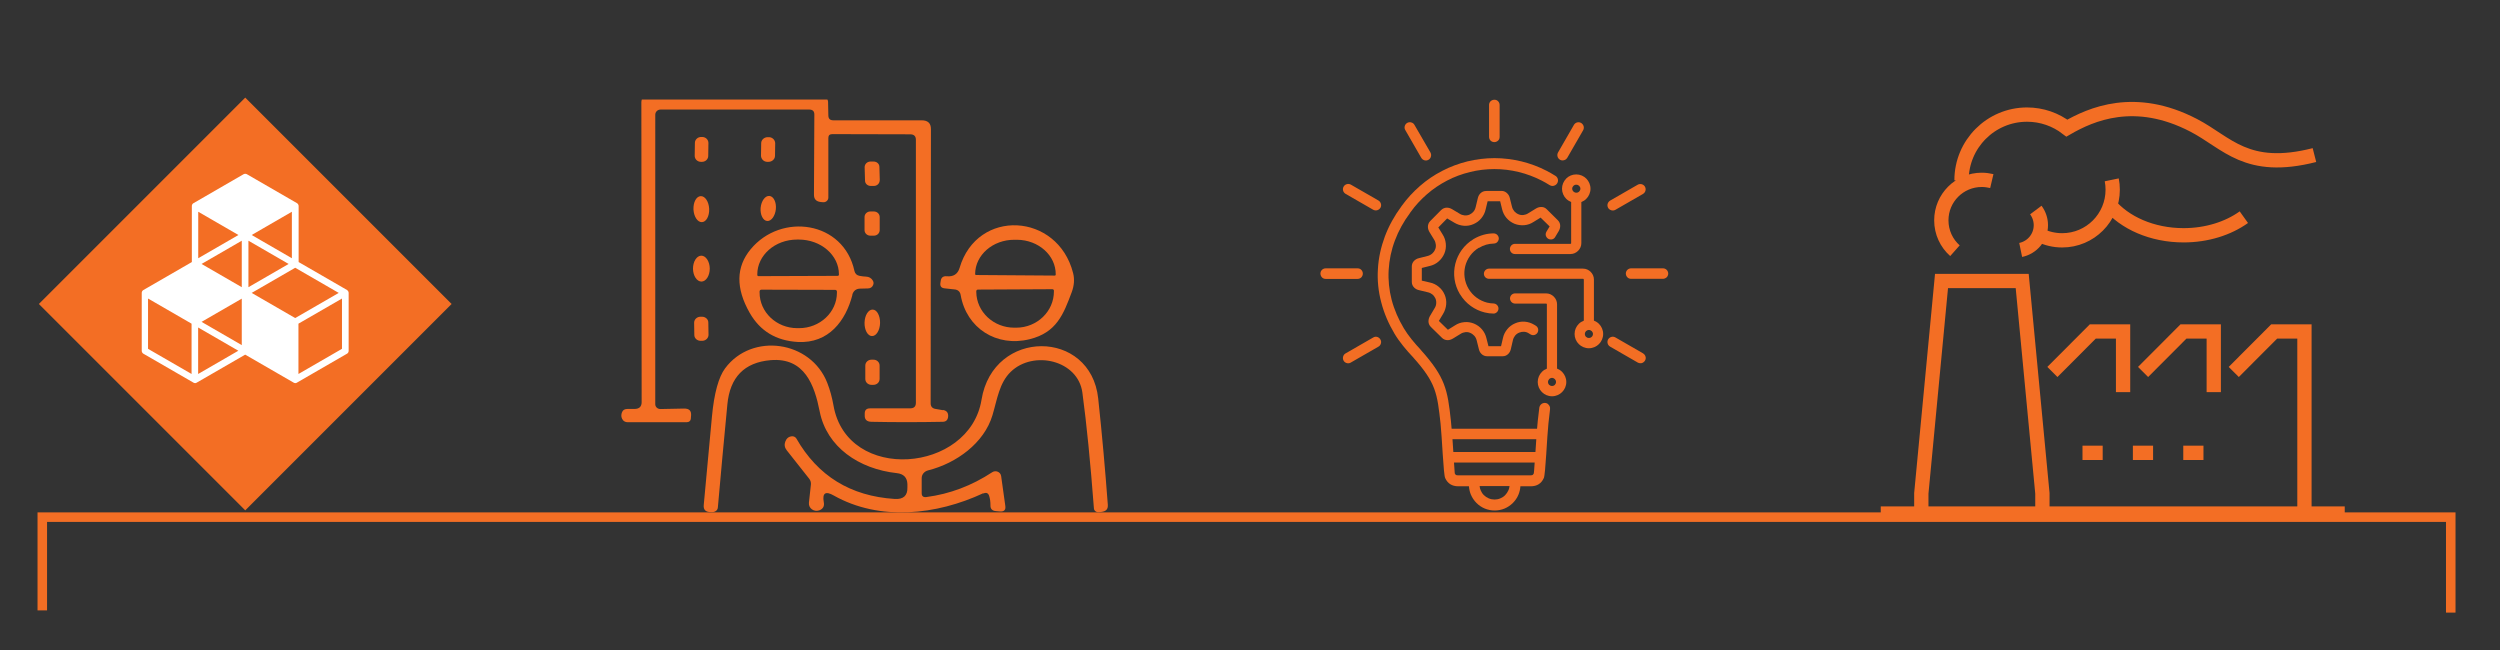 <?xml version="1.0" encoding="UTF-8"?>
<svg id="Layer_1" data-name="Layer 1" xmlns="http://www.w3.org/2000/svg" xmlns:xlink="http://www.w3.org/1999/xlink" viewBox="0 0 262.45 68.25">
  <rect x="0" y="0" width="262.45" height="68.25" fill="#333333" stroke="none"/>
  <defs>
    <style>
      .cls-1 {
        stroke-miterlimit: 10;
        stroke-width: 1.5px;
      }

      .cls-1, .cls-2, .cls-3 {
        fill: none;
      }

      .cls-1, .cls-3 {
        stroke: #f36e24;
      }

      .cls-2, .cls-4, .cls-5 {
        stroke-width: 0px;
      }

      .cls-6 {
        clip-path: url(#clippath-1);
      }

      .cls-4 {
        fill: #f36e24;
      }

      .cls-5 {
        fill: #fff;
      }
    </style>
    <clipPath id="clippath-1">
      <rect class="cls-2" x="-329.28" y="-737.9" width="643.47" height="858.9"/>
    </clipPath>
  </defs>
  <polyline class="cls-3" points="4.44 64.08 4.44 54.29 257.28 54.29 257.28 64.31"/>
  <rect class="cls-4" x="10.42" y="16.59" width="30.64" height="30.64" transform="translate(-15.02 27.55) rotate(-45)"/>
  <g class="cls-6">
    <path class="cls-5" d="m36.44,30.45l-5.09-2.94v-5.88c0-.12-.07-.24-.17-.3l-5.26-3.04c-.11-.06-.24-.06-.35,0l-5.26,3.04c-.11.06-.17.18-.17.3v5.88l-5.09,2.94c-.11.06-.17.18-.17.3v6.08c0,.12.07.24.17.3l5.26,3.04c.05.03.11.05.17.05s.12-.01.17-.05l5.09-2.94,5.09,2.94c.05.03.11.05.17.05s.12-.01.17-.05l5.26-3.04c.11-.06.17-.18.17-.3v-6.08c0-.12-.07-.24-.17-.3m-11.05,5.78l-4.22-2.44,4.22-2.44v4.88Zm4.92-8.52l-4.22,2.44v-4.88l4.22,2.44Zm-4.92,2.44l-4.22-2.44,4.22-2.44v4.88Zm1.04.6l4.57-2.64,4.57,2.64-4.57,2.64-4.57-2.64Zm4.22-3.64l-4.22-2.44,4.22-2.44v4.88Zm-5.61-2.44l-4.22,2.44v-4.88l4.22,2.44Zm-4.92,14.59l-4.57-2.64v-5.28l4.57,2.64v5.28Zm.69,0v-4.88l4.22,2.44-4.22,2.44Zm15.1-2.64l-4.57,2.64v-5.28l4.57-2.64v5.28Z"/>
    <path class="cls-4" d="m74.35,16.37c0,.35-.31.63-.67.62h-.1c-.37,0-.66-.3-.65-.64l.02-1.35c0-.35.31-.63.67-.62h.1c.37,0,.66.3.65.64l-.02,1.35Z"/>
    <path class="cls-4" d="m81.36,16.36c0,.35-.32.63-.68.63h-.13c-.37,0-.66-.3-.66-.65l.02-1.31c0-.35.32-.63.68-.63h.13c.37,0,.66.3.66.65l-.02,1.31Z"/>
    <path class="cls-4" d="m92.35,18.93c0,.32-.26.58-.59.59h-.33c-.34.01-.62-.24-.62-.56l-.04-1.41c0-.32.26-.58.59-.59h.34c.34-.01.62.24.62.56l.04,1.41Z"/>
    <path class="cls-4" d="m73.69,23.32c-.46.02-.85-.58-.89-1.33-.03-.76.3-1.38.76-1.4.46-.02.85.58.89,1.33.03.76-.3,1.38-.76,1.4"/>
    <path class="cls-4" d="m80.54,23.2c-.44-.03-.75-.66-.69-1.38.07-.73.48-1.29.92-1.25.44.03.75.66.68,1.38-.07.72-.48,1.29-.92,1.25"/>
    <path class="cls-4" d="m92.35,24.16c0,.32-.27.58-.61.58h-.37c-.34,0-.61-.26-.61-.58v-1.38c0-.32.27-.58.61-.58h.37c.34,0,.61.26.61.58v1.38Z"/>
    <path class="cls-4" d="m110.48,30.36l-7.82.04c-.09,0-.17.08-.17.17v.07c.02,2.09,1.81,3.77,4.01,3.76h.19c2.2-.01,3.96-1.73,3.95-3.82v-.07c0-.08-.07-.15-.17-.15m-8.01-1.49l8.27.06c.06,0,.1-.05.1-.09v-.03c.02-1.99-1.8-3.62-4.05-3.64h-.29c-2.25-.01-4.1,1.59-4.12,3.58v.03c0,.05.05.09.1.09m-2.29,1.51l-1.02-.11c-.34-.04-.48-.22-.44-.54l.04-.26c.05-.34.26-.5.62-.47.71.07,1.17-.23,1.36-.88,1.85-6.28,10.29-5.8,11.91.53.17.65.12,1.32-.14,2.02-.87,2.33-1.59,4.24-4.42,4.94-3.47.86-6.63-1.15-7.24-4.64-.06-.36-.29-.56-.66-.59"/>
    <path class="cls-4" d="m87.67,30.43l-7.74-.02c-.1,0-.19.08-.19.18v.11c0,2.07,1.77,3.75,3.96,3.75h.19c2.18,0,3.97-1.67,3.97-3.73v-.11c0-.1-.08-.18-.19-.18m-8.04-1.44l8.31-.03c.07,0,.13-.05.13-.12v-.05c0-2.01-1.9-3.64-4.21-3.64h-.18c-2.32,0-4.19,1.65-4.18,3.67v.05c0,.07.06.12.13.12m9.86,1.95c-.7,2.74-2.49,5.13-5.73,4.96-2.29-.13-3.97-1.15-5.06-3.06-1.47-2.58-1.44-4.81.1-6.67,3.21-3.89,9.77-2.97,10.9,2.28.06.28.25.46.54.51.21.04.44.07.67.08.32.01.56.15.72.42.09.15.1.31.03.46-.1.24-.29.36-.56.36l-.78.02c-.45,0-.73.23-.85.65"/>
    <path class="cls-4" d="m73.64,29.56c-.48,0-.88-.6-.89-1.35,0-.75.38-1.36.87-1.37.48,0,.88.6.89,1.35,0,.75-.38,1.36-.87,1.37"/>
    <path class="cls-4" d="m91.54,35.28c-.45,0-.8-.64-.78-1.41.02-.77.4-1.38.85-1.37.45,0,.79.64.78,1.41-.02.77-.4,1.38-.85,1.37"/>
    <path class="cls-4" d="m74.38,35.15c0,.34-.29.62-.65.63h-.18c-.36,0-.66-.27-.66-.61l-.02-1.29c0-.34.29-.62.65-.63h.18c.36,0,.66.27.66.61l.02,1.29Z"/>
    <path class="cls-4" d="m103.22,51.78c-4.89,2.28-10.86,2.96-15.69.24-.87-.5-1.22-.26-1.05.69.08.41-.06.69-.43.85-.56.24-1.19-.19-1.13-.78l.21-1.92c.02-.21-.04-.42-.17-.59l-2.37-3c-.22-.28-.27-.59-.15-.91.12-.33.35-.53.7-.56.18-.01.36.07.46.23,2.25,3.93,5.68,6.05,10.32,6.35.92.06,1.37-.35,1.34-1.22v-.33c-.02-.69-.39-1.08-1.11-1.16-3.97-.43-7.36-2.73-8.1-6.48-.54-2.73-1.57-5.69-5.16-5.38-2.75.24-4.26,1.79-4.53,4.64-.36,3.71-.69,7.32-1,10.83-.02.27-.26.47-.54.48h-.2c-.54,0-.79-.24-.74-.75.28-3.08.57-6.17.86-9.27.23-2.47.7-4.15,1.38-5.07,2.82-3.8,9.01-2.91,10.73,1.53.29.74.5,1.52.65,2.36,1.42,8.17,14.29,7.09,15.54-.59,1.22-7.51,11.47-7.45,12.25-.14.41,3.81.74,7.54,1.01,11.17.03.44-.18.68-.66.74l-.3.03c-.26.02-.49-.16-.5-.4-.36-4.75-.76-8.8-1.21-12.15-.45-3.4-5.13-4.5-7.52-2.19-1.21,1.17-1.42,2.89-1.92,4.56-.87,2.92-3.78,5.04-6.76,5.79-.4.1-.68.44-.67.83v1.57c0,.31.17.44.49.4,2.45-.32,4.76-1.19,6.92-2.61.37-.24.87-.02.93.4l.44,3.15c.06.42-.14.61-.58.57l-.38-.03c-.42-.03-.62-.24-.6-.64,0-.33-.04-.66-.14-.97-.1-.3-.31-.38-.61-.24"/>
    <path class="cls-4" d="m92.34,39.79c0,.34-.29.61-.64.61h-.22c-.35,0-.64-.27-.64-.61v-1.42c0-.33.29-.61.64-.61h.22c.35,0,.64.27.64.61v1.41Z"/>
    <path class="cls-4" d="m98.98,43.06l-.76-.13c-.34-.05-.52-.25-.52-.59l.03-28.79c0-.62-.33-.92-.98-.92h-9.27c-.34,0-.51-.16-.52-.49l-.03-1.45c0-.09-.03-.17-.07-.24h-19.48c-.03.08-.05.17-.05.28l.03,31.48c0,.48-.25.72-.75.72h-.74c-.31,0-.51.14-.6.42-.09.3-.04.55.14.77.11.12.27.2.45.2h6.26c.21,0,.38-.14.4-.34l.03-.35c.04-.51-.2-.75-.74-.74l-2.48.05c-.3,0-.54-.22-.54-.51V12.04c0-.3.25-.54.56-.54h15.59c.37,0,.55.17.55.52l-.04,8.43c0,.46.24.71.73.76l.22.02c.3.03.56-.2.56-.49v-6.26c0-.27.14-.4.42-.4l8.17.02c.4,0,.6.19.6.58v27.6c0,.4-.2.59-.62.59h-4.19c-.37,0-.55.17-.56.52v.2c-.02.46.22.68.7.69,2.44.05,4.93.05,7.48,0,.38,0,.57-.22.58-.62,0-.36-.18-.56-.54-.62"/>
    <path class="cls-1" d="m205.23,26.32c-.88-.78-1.43-1.92-1.43-3.19,0-2.35,1.9-4.25,4.24-4.25.37,0,.72.05,1.06.13m-3.18-.08c0-3.81,3.08-6.9,6.88-6.9,1.57,0,3.02.53,4.18,1.42,2.53-1.46,7.14-3.51,13.32-.29,3.51,1.82,5.53,4.94,12.67,3.12m-7.41,6.52c-1.65,1.18-3.88,1.9-6.33,1.9-3.3,0-6.21-1.31-7.84-3.29m.3-2.53c.07.34.1.68.1,1.04,0,2.93-2.37,5.31-5.3,5.31-.84,0-1.63-.19-2.33-.54m-.44-2.64c.33.44.53,1,.53,1.59,0,1.28-.91,2.35-2.12,2.6m17.07,21.3h2.12m-7.41,0h2.12m-7.41,0h2.12m25.41,6.37h-48.71m37.06-14.86l4.24-4.25h3.18v19.11m-16.94-14.86l4.24-4.25h3.18v6.37m-16.94-2.12l4.24-4.25h3.18v6.37m-21.18,12.74v-2.12l2.12-22.29h8.47l2.12,22.29v2.12"/>
    <path class="cls-4" d="m156.88,14.92c.14,0,.28-.06.39-.16.11-.1.16-.24.16-.39v-3.35c0-.15-.06-.29-.16-.39-.1-.11-.24-.16-.39-.16-.15,0-.29.06-.4.16-.11.11-.16.25-.16.39v3.35c0,.15.06.29.16.39.11.11.25.16.4.16"/>
    <path class="cls-4" d="m163.77,16.77c.12.07.28.09.42.05.14-.03.26-.13.34-.25.56-.97,1.11-1.93,1.67-2.9.07-.13.09-.28.05-.42-.04-.14-.13-.26-.26-.34-.13-.08-.28-.09-.42-.06-.15.04-.26.13-.34.26-.56.97-1.11,1.93-1.67,2.9-.07.13-.09.28-.05.42.04.15.13.26.26.34"/>
    <path class="cls-4" d="m169.16,22.08c.14.04.29.02.42-.05.97-.56,1.93-1.12,2.9-1.67.13-.08.22-.19.26-.34.04-.14.02-.29-.05-.42-.08-.13-.19-.22-.34-.26-.14-.04-.29-.02-.42.05-.97.56-1.93,1.11-2.9,1.67-.13.08-.22.2-.26.34-.04.14-.02.29.05.42.07.12.19.22.34.25"/>
    <path class="cls-4" d="m174.97,28.33c-.11-.11-.25-.16-.4-.16h-3.34c-.15,0-.29.06-.39.16-.11.11-.16.25-.16.39s.06.29.16.39c.1.11.24.16.39.16h3.34c.15,0,.29-.06.4-.16.1-.1.16-.25.16-.39s-.06-.29-.16-.39"/>
    <path class="cls-4" d="m172.48,37.09c-.97-.56-1.93-1.11-2.9-1.67-.13-.07-.28-.1-.42-.05-.14.04-.26.13-.34.26-.07.12-.09.28-.05.42.03.14.13.26.26.34.96.56,1.93,1.12,2.9,1.67.13.07.28.09.42.06.14-.04.26-.13.34-.26.08-.13.1-.28.06-.42-.04-.14-.13-.26-.26-.34"/>
    <path class="cls-4" d="m149.21,16.57c.07.13.19.22.34.26.14.04.29.02.42-.06.12-.07.22-.19.25-.34.04-.14.02-.29-.05-.42-.56-.97-1.12-1.93-1.68-2.9-.07-.13-.19-.22-.34-.26-.14-.04-.29-.02-.42.05-.13.08-.22.19-.26.34-.04.14-.02.29.06.42.56.97,1.11,1.93,1.67,2.9"/>
    <path class="cls-4" d="m141.26,20.35c.97.56,1.93,1.12,2.9,1.67.13.07.28.09.42.05.14-.04.26-.13.34-.26.07-.12.09-.28.05-.42-.04-.14-.13-.26-.26-.34-.97-.56-1.93-1.12-2.9-1.67-.13-.07-.28-.09-.42-.05-.14.04-.26.13-.33.25-.08.13-.1.28-.06.43.04.15.13.26.26.34"/>
    <path class="cls-4" d="m142.91,29.12c.1-.11.16-.24.16-.4,0-.14-.06-.29-.16-.39-.1-.11-.25-.16-.39-.16h-3.35c-.15,0-.29.06-.39.16-.11.1-.16.25-.16.39,0,.15.06.29.16.4.1.11.25.16.39.16h3.35c.15,0,.29-.06.39-.16"/>
    <path class="cls-4" d="m144.58,35.37c-.14-.04-.29-.02-.42.06-.97.56-1.93,1.12-2.9,1.67-.13.07-.22.19-.26.34-.04.14-.02.29.05.42.07.13.19.22.34.26.14.04.3.02.42-.06.97-.56,1.93-1.11,2.9-1.67.13-.07.22-.19.26-.34.04-.15.02-.29-.06-.42-.07-.12-.19-.22-.33-.26"/>
    <path class="cls-4" d="m160.67,49.9h-7.6c-.2,0-.27-.03-.35-.21,0-.02-.04-.48-.08-1.13h8.47c-.04.65-.08,1.11-.09,1.13-.08.18-.15.21-.35.21m-2.32,1.57c-.08.19-.2.37-.34.51-.14.15-.32.26-.51.34-.18.08-.39.12-.6.12s-.42-.04-.61-.12c-.19-.08-.37-.2-.51-.34-.15-.14-.26-.32-.34-.51-.06-.14-.1-.28-.11-.44h3.14c-.02.15-.05.3-.11.44m2.92-5.36c-.03.44-.06.9-.09,1.34h-8.62c-.03-.44-.06-.9-.09-1.34h8.8Zm1.25-3.68c-.15-.13-.37-.17-.56-.1-.19.07-.33.24-.37.44-.05.42-.11.86-.16,1.36-.02.21-.05.52-.08.88h-8.97c-.03-.37-.06-.67-.08-.88-.35-3.2-.56-4.51-3.17-7.41,0,0,0,0,0-.01,0,0,0,0,0,0-.63-.67-1.3-1.46-1.77-2.25-.56-.94-1-1.94-1.28-3-.26-1.01-.37-2.06-.31-3.1.06-1.07.28-2.12.66-3.12.38-1.02.92-1.99,1.57-2.86,0,0,0,0,0-.01.02-.04.05-.07.08-.11.49-.69,1.08-1.32,1.71-1.87.64-.56,1.36-1.04,2.11-1.43.76-.4,1.58-.7,2.41-.9.84-.21,1.7-.31,2.56-.31.86,0,1.72.1,2.56.31.83.2,1.65.51,2.41.9.29.15.57.31.84.48.18.11.4.11.58,0,.18-.1.29-.29.29-.5,0-.18-.09-.36-.24-.46l-.05-.03h0c-.29-.18-.58-.35-.89-.51-.85-.44-1.74-.77-2.67-1-.93-.22-1.87-.34-2.82-.34h0c-.95,0-1.9.12-2.83.34-.92.23-1.82.56-2.66,1-.84.43-1.62.96-2.33,1.58-.71.62-1.35,1.31-1.9,2.07-.02.03-.05.07-.07.1-.71.96-1.3,2.02-1.72,3.14-.41,1.11-.67,2.27-.73,3.45-.07,1.16.05,2.32.35,3.45.3,1.17.78,2.27,1.4,3.31.5.84,1.24,1.72,1.92,2.44,2.45,2.73,2.55,3.78,2.91,7,.15,1.41.3,5.3.48,5.7.27.59.73.87,1.38.87h1.12c.02.31.09.6.2.87.14.33.34.63.59.88.25.25.54.45.88.59.32.13.67.2,1.03.2s.71-.07,1.03-.2c.33-.14.63-.34.88-.59.25-.25.45-.54.59-.88.11-.27.18-.56.2-.87h1.08c.65,0,1.12-.28,1.38-.87.18-.4.33-4.29.48-5.7.06-.56.11-1.05.17-1.5v-.05c.03-.18-.05-.36-.19-.48"/>
    <path class="cls-4" d="m155.25,26.02h.02c.48-.3,1.02-.44,1.54-.45.19,0,.37-.1.46-.27.1-.16.1-.37,0-.53-.09-.16-.27-.27-.46-.27-.72,0-1.45.2-2.12.6h-.01s0,.01,0,.01c-.99.6-1.64,1.54-1.9,2.58-.26,1.05-.12,2.19.48,3.19v.02h.02c.6.99,1.54,1.64,2.58,1.9.32.08.64.12.97.12.27-.03.48-.26.48-.53s-.21-.5-.48-.53c-.24,0-.48-.04-.71-.09-.78-.2-1.49-.69-1.94-1.44-.45-.75-.55-1.61-.36-2.39.2-.78.69-1.49,1.44-1.94"/>
    <path class="cls-4" d="m157.48,21.1l.21.86h0c.08.35.24.66.46.92.22.26.51.47.84.61.33.13.68.18,1.03.15.34-.03.67-.14.97-.34h0s.75-.46.75-.46l.02.03.89.87h0s.03.03.03.03l-.35.58c-.09.17-.09.38.02.54.1.16.28.26.48.25.17,0,.32-.09.41-.22l.04-.07.35-.58c.1-.17.16-.36.16-.56,0-.22-.08-.42-.25-.59h0l-.14-.14-.88-.87-.14-.14h0c-.18-.18-.38-.25-.6-.24-.2,0-.39.07-.55.17l-.8.49h0c-.15.1-.32.16-.5.18-.18.02-.36,0-.53-.08-.17-.07-.31-.18-.43-.31-.11-.14-.2-.3-.24-.47h0s-.23-.92-.23-.92c-.04-.19-.14-.37-.28-.5-.15-.15-.35-.25-.59-.25h-1.44s-.19.01-.19.01c-.24,0-.44.1-.59.25-.14.14-.23.32-.27.51h0l-.22.91h0c-.04.19-.12.36-.23.49-.11.13-.25.24-.42.32-.17.07-.35.1-.53.08s-.35-.07-.5-.17h0s-.8-.48-.8-.48c-.17-.1-.36-.16-.55-.16h0c-.22,0-.42.08-.6.25h0s-.14.14-.14.14l-.87.88-.14.14c-.17.18-.24.38-.24.6,0,.2.07.39.17.56h0l.49.8h0c.1.16.15.33.17.51.02.18,0,.36-.08.52-.07.17-.18.32-.31.43-.13.11-.3.2-.47.24h0s-.91.23-.91.23c-.19.04-.37.14-.51.28-.15.15-.24.35-.24.59v1.44s0,.19,0,.19h0c0,.25.1.44.25.59.14.14.32.23.51.27h0l.91.22h.01c.18.04.34.12.48.23.14.11.24.26.32.42.07.17.1.35.08.53-.01.18-.07.35-.17.5h0s-.48.81-.48.81c-.1.17-.16.36-.16.56,0,.22.08.42.25.59l.14.14h0s.89.87.89.87l.14.14c.18.17.38.24.6.24.19,0,.38-.07.55-.17h0l.8-.49h0c.15-.1.33-.16.5-.18.18-.02.36,0,.52.08h0c.17.07.31.18.43.31.12.14.2.3.24.47h0s.23.92.23.92c.04.19.13.37.28.51.15.15.35.24.6.24h.19s0,0,0,0h1.24s.19,0,.19,0h0c.25,0,.44-.1.59-.25.14-.14.23-.32.27-.51h0s.21-.91.21-.91h0c.04-.19.12-.35.23-.49.11-.14.26-.25.43-.32h0c.17-.07.35-.1.52-.09.18.01.35.07.5.17h0s.2.12.2.12c.26.14.58.04.72-.22.13-.25.05-.55-.18-.7l-.18-.11c-.3-.18-.63-.29-.98-.32-.35-.03-.7.03-1.02.17h0c-.33.14-.61.35-.83.62-.22.27-.38.58-.45.92h0l-.2.86h-1.28s-.04.01-.04.01l-.22-.86h0c-.08-.34-.24-.65-.46-.91-.22-.26-.51-.47-.84-.61-.33-.13-.68-.19-1.02-.15-.35.03-.68.14-.98.34l-.74.46-.03-.03h0l-.89-.87-.03-.03.45-.75c.18-.3.29-.64.32-.98.03-.35-.02-.7-.16-1.02-.14-.33-.35-.61-.62-.83-.26-.22-.58-.38-.92-.45l-.86-.2v-.04h0s0-1.25,0-1.25v-.04l.84-.21c.35-.08.66-.24.92-.47.26-.22.47-.51.61-.84.14-.33.18-.68.15-1.02-.03-.34-.14-.68-.33-.97l-.46-.75.03-.02.87-.89h0s.03-.03.03-.03l.76.45h0c.3.18.64.29.98.32.35.03.7-.03,1.02-.17.33-.14.61-.35.83-.62.22-.27.38-.58.45-.92h0s.21-.86.21-.86h.66s.62,0,.62,0h.04Z"/>
    <path class="cls-4" d="m163.23,40.4c-.08.08-.18.12-.3.12s-.23-.05-.3-.12c-.08-.08-.12-.18-.12-.3s.05-.22.12-.3c.08-.08.19-.13.3-.13s.22.05.3.13c.07.07.12.18.12.3s-.05.23-.12.3m.23-1.7v-6.75c0-.32-.13-.6-.34-.81h0c-.21-.21-.49-.34-.81-.34h-3.26c-.29,0-.53.24-.53.53s.24.54.53.54h3.26s.04,0,.06.02h0s.02.04.02.06v6.75c-.2.08-.38.19-.52.34-.27.27-.44.65-.44,1.06s.17.79.44,1.06c.27.27.64.44,1.06.44s.79-.17,1.06-.44c.27-.27.44-.64.44-1.06s-.17-.78-.44-1.06c-.15-.15-.32-.26-.52-.34"/>
    <path class="cls-4" d="m167.1,35.36c-.08.08-.18.12-.3.12s-.23-.05-.3-.12c-.08-.08-.12-.18-.12-.3s.05-.22.12-.3c.08-.07.19-.12.3-.12s.22.05.3.12c.08.08.13.19.13.3s-.05.23-.13.3m.23-1.7v-4.31c0-.32-.13-.6-.34-.81h0c-.21-.21-.49-.34-.81-.34h-9.86c-.29,0-.54.24-.54.54s.24.53.54.53h9.86s.04,0,.06.02h0s.03.04.03.06v4.31c-.2.08-.38.19-.53.34-.27.27-.44.64-.44,1.06s.17.79.44,1.06c.27.27.65.44,1.06.44s.79-.17,1.06-.44c.27-.27.44-.65.44-1.06s-.17-.79-.44-1.06c-.15-.15-.33-.26-.52-.34"/>
    <path class="cls-4" d="m165.91,19.81c0,.12-.05.22-.13.3-.08.08-.18.12-.3.12s-.23-.05-.3-.12c-.08-.08-.13-.18-.13-.3s.05-.22.13-.3c.08-.08.18-.12.3-.12s.23.05.3.12c.08.08.13.18.13.3m-1.49-1.06c-.27.27-.44.65-.44,1.06s.17.79.44,1.06c.15.15.33.26.52.34v4.31s0,.04-.02.06c-.01.01-.03.02-.06.02h-5.82c-.29,0-.53.24-.53.54s.24.53.53.53h5.82c.32,0,.6-.13.81-.34h0c.21-.21.34-.49.34-.81v-4.31c.2-.08.38-.19.52-.34.27-.27.44-.65.44-1.06s-.17-.79-.44-1.06c-.27-.27-.64-.44-1.06-.44s-.79.17-1.06.44"/>
  </g>
</svg>